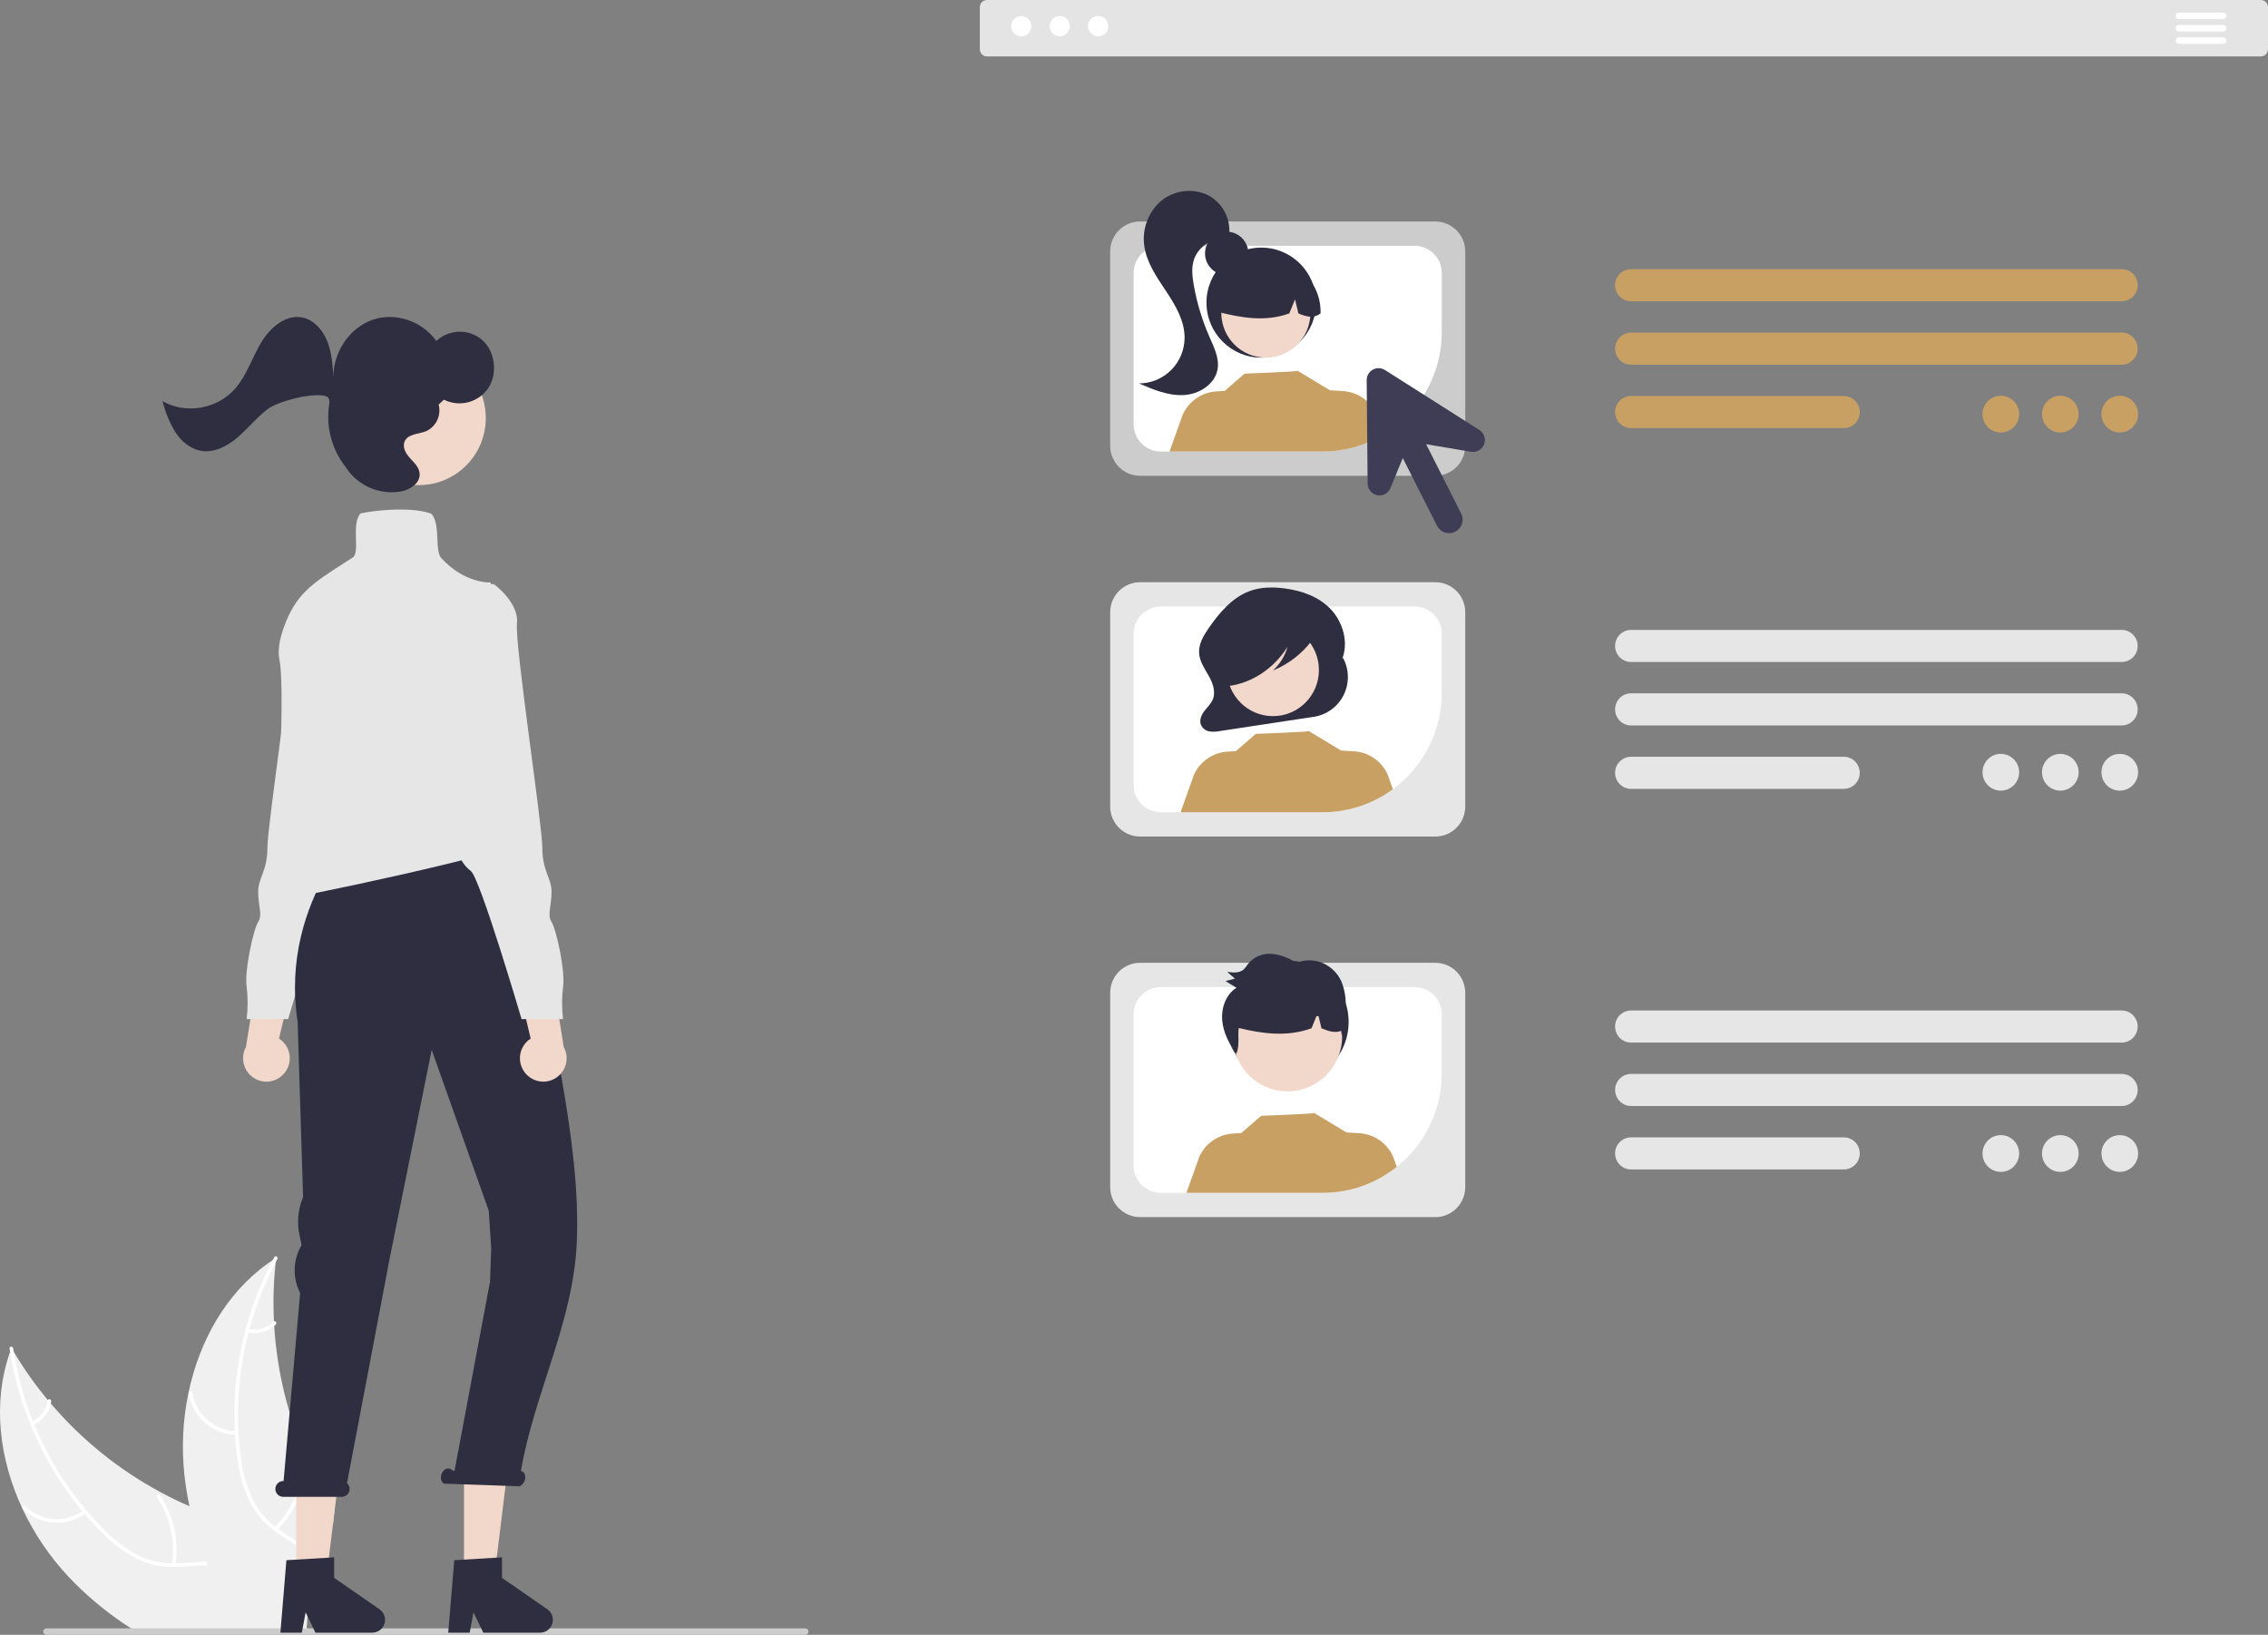 <svg width="222" height="160" viewBox="0 0 222 160" fill="none" xmlns="http://www.w3.org/2000/svg">
<rect x="0" y="0" width="222" height="160" fill="#808080" stroke="none"/>
<g clip-path="url(#clip0_94_2297)">
<path d="M30.149 159.442C30.147 159.45 30.147 159.46 30.144 159.468H12.97C12.646 159.263 12.328 159.051 12.016 158.835C10.085 157.523 8.301 156.004 6.697 154.306C4.858 152.34 3.339 150.097 2.195 147.657C-0.071 142.809 -0.768 137.293 0.987 132.309L0.987 132.308L0.987 132.307L0.988 132.306L0.989 132.306C1.032 132.181 1.079 132.053 1.127 131.926C1.199 132.051 1.267 132.173 1.342 132.295L1.344 132.298C2.329 133.96 3.446 135.54 4.683 137.022V137.024C4.779 137.139 4.874 137.253 4.972 137.365L4.972 137.366L4.973 137.366L4.974 137.367L4.975 137.367C7.98 140.892 11.611 143.826 15.683 146.023C15.697 146.031 15.707 146.036 15.72 146.044C15.734 146.052 15.748 146.059 15.763 146.065C15.765 146.068 15.768 146.068 15.771 146.07C16.674 146.56 17.602 147.006 18.545 147.41V147.413C19.287 147.735 20.042 148.027 20.803 148.298C22.425 148.87 24.174 149.391 25.727 150.143C27.237 150.874 28.567 151.823 29.434 153.25C29.5 153.367 29.566 153.482 29.627 153.599L29.121 157.113L30.131 157.108L30.035 158.835L30.009 159.335L30.149 159.442Z" fill="#F0F0F0"/>
<path d="M25.909 159.468H25.546C25.512 159.256 25.477 159.046 25.437 158.836C25.334 158.261 25.195 157.694 25.019 157.137C24.939 156.887 24.849 156.643 24.746 156.401C24.16 155.024 23.153 153.814 21.664 153.41C21.23 153.295 20.785 153.232 20.336 153.222C19.448 153.184 18.547 153.299 17.665 153.347C17.448 153.357 17.228 153.365 17.016 153.362H17.011C15.863 153.381 14.725 153.151 13.674 152.687C12.377 152.064 11.196 151.223 10.182 150.199C9.518 149.562 8.888 148.891 8.292 148.189V148.187C8.213 148.099 8.136 148.009 8.059 147.916C6.656 146.224 5.43 144.393 4.399 142.45C3.874 141.468 3.403 140.459 2.987 139.425C2.981 139.416 2.977 139.406 2.974 139.396C2.044 137.117 1.377 134.74 0.986 132.309L0.986 132.308L0.987 132.307L0.988 132.306L0.989 132.306C0.968 132.197 0.952 132.086 0.936 131.977C0.901 131.751 1.259 131.74 1.291 131.966C1.307 132.078 1.323 132.184 1.341 132.296L1.344 132.298C1.72 134.626 2.351 136.904 3.225 139.093V139.096C3.271 139.207 3.316 139.316 3.361 139.425C4.605 142.452 6.307 145.267 8.409 147.772L8.411 147.777C8.433 147.804 8.457 147.828 8.48 147.855C8.481 147.856 8.482 147.857 8.483 147.858C8.483 147.86 8.483 147.861 8.483 147.862C8.486 147.86 8.486 147.862 8.486 147.862C8.976 148.445 9.49 149.003 10.025 149.545C11.015 150.594 12.163 151.481 13.428 152.172C14.484 152.714 15.652 153 16.838 153.006C16.958 153.006 17.077 153.009 17.196 153.006C17.291 153.006 17.387 153.004 17.482 152.998C18.381 152.956 19.292 152.841 20.196 152.857C20.607 152.865 21.016 152.908 21.42 152.985C22.083 153.128 22.709 153.409 23.256 153.811C23.803 154.214 24.259 154.727 24.595 155.319C24.932 155.89 25.2 156.5 25.395 157.135C25.461 157.342 25.517 157.552 25.573 157.765V157.767C25.657 158.107 25.732 158.453 25.795 158.801C25.798 158.813 25.8 158.824 25.8 158.836C25.84 159.046 25.875 159.258 25.909 159.468Z" fill="white"/>
<path d="M8.428 148.089C7.52 148.768 6.401 149.101 5.27 149.028C4.14 148.955 3.072 148.482 2.258 147.692C2.094 147.532 2.334 147.268 2.499 147.429C3.256 148.166 4.251 148.606 5.303 148.672C6.356 148.738 7.397 148.424 8.239 147.787C8.422 147.648 8.61 147.952 8.428 148.089Z" fill="white"/>
<path d="M16.823 153.116C17.178 150.821 16.658 148.476 15.367 146.548C15.239 146.357 15.541 146.168 15.669 146.359C17.009 148.367 17.545 150.808 17.17 153.196C17.134 153.423 16.787 153.342 16.823 153.116Z" fill="white"/>
<path d="M3.13 139.143C3.536 138.954 3.889 138.666 4.157 138.307C4.425 137.947 4.6 137.526 4.665 137.082C4.698 136.854 5.045 136.936 5.012 137.162C4.937 137.652 4.744 138.117 4.449 138.515C4.154 138.913 3.766 139.232 3.319 139.445C3.279 139.469 3.231 139.476 3.185 139.466C3.14 139.455 3.1 139.428 3.074 139.389C3.049 139.349 3.041 139.3 3.051 139.254C3.062 139.208 3.09 139.168 3.13 139.143Z" fill="white"/>
<path d="M32.741 147.775L32.595 149.122L30.277 149.088L29.927 151.518L29.866 151.935V151.938L29.627 153.599L29.121 157.113L30.131 157.108L30.035 158.836L30.009 159.336L30.149 159.442L30.181 159.468L30.192 159.476C30.163 159.535 30.131 159.593 30.099 159.655C30.118 159.591 30.131 159.532 30.144 159.468H23.434C23.31 159.258 23.188 159.048 23.069 158.836C22.033 157.028 21.121 155.152 20.337 153.221C20.289 153.102 20.239 152.982 20.196 152.86V152.857C19.499 151.091 18.947 149.27 18.545 147.413V147.41C18.328 146.394 18.162 145.366 18.05 144.332C17.762 141.66 17.896 138.959 18.445 136.328C18.449 136.315 18.453 136.302 18.455 136.288C19.512 131.267 22.091 126.625 26.174 123.685C26.344 123.558 26.519 123.438 26.697 123.321C26.699 123.319 26.699 123.319 26.702 123.319C26.702 123.319 26.703 123.319 26.703 123.318C26.703 123.318 26.703 123.318 26.704 123.318C26.704 123.318 26.704 123.317 26.704 123.317C26.704 123.317 26.704 123.316 26.704 123.316C26.816 123.244 26.924 123.172 27.036 123.101C27.02 123.244 27.001 123.388 26.988 123.531C26.774 125.451 26.717 127.386 26.818 129.316V129.321C26.821 129.47 26.829 129.619 26.84 129.77V129.776C27.128 134.412 28.27 138.954 30.208 143.173C30.211 143.184 30.215 143.195 30.221 143.205C30.226 143.218 30.232 143.229 30.237 143.242C30.962 144.812 31.799 146.326 32.741 147.775Z" fill="#F0F0F0"/>
<path d="M27.145 123.231C27.092 123.329 27.037 123.431 26.986 123.531C26.591 124.282 26.227 125.048 25.894 125.831C25.299 127.214 24.804 128.638 24.413 130.092C24.382 130.205 24.35 130.321 24.322 130.437C23.496 133.609 23.165 136.891 23.342 140.165C23.342 140.197 23.345 140.226 23.348 140.258C23.39 141.022 23.463 141.784 23.567 142.543C23.727 143.978 24.111 145.379 24.705 146.694C24.789 146.866 24.877 147.034 24.969 147.196C25.199 147.593 25.465 147.967 25.765 148.313C25.982 148.567 26.215 148.805 26.463 149.027C26.613 149.163 26.767 149.295 26.928 149.421C27.021 149.494 27.117 149.566 27.213 149.639C27.292 149.693 27.369 149.75 27.448 149.803C28.271 150.368 29.158 150.871 29.925 151.518L29.865 151.936C29.117 151.261 28.215 150.75 27.386 150.192C26.866 149.847 26.379 149.454 25.932 149.018C25.873 148.958 25.812 148.899 25.755 148.836C25.453 148.523 25.179 148.183 24.939 147.819C24.816 147.638 24.701 147.45 24.591 147.253C23.933 145.972 23.496 144.588 23.299 143.161C23.151 142.25 23.05 141.332 22.995 140.411C22.985 140.291 22.978 140.173 22.974 140.053C22.87 137.855 22.99 135.653 23.332 133.48C23.764 130.724 24.547 128.034 25.661 125.478C25.979 124.746 26.326 124.025 26.702 123.316C26.75 123.218 26.801 123.123 26.854 123.025C26.962 122.823 27.253 123.029 27.145 123.231Z" fill="white"/>
<path d="M23.167 140.416C22.035 140.409 20.941 139.999 20.082 139.258C19.224 138.517 18.655 137.495 18.479 136.372C18.444 136.145 18.794 136.08 18.829 136.308C18.992 137.353 19.521 138.306 20.322 138.994C21.123 139.682 22.143 140.06 23.198 140.06C23.427 140.06 23.395 140.416 23.167 140.416Z" fill="white"/>
<path d="M26.85 149.499C28.511 147.882 29.503 145.695 29.629 143.376C29.642 143.147 29.996 143.178 29.984 143.407C29.849 145.82 28.811 148.093 27.079 149.773C26.914 149.933 26.685 149.658 26.85 149.499Z" fill="white"/>
<path d="M24.302 130.072C24.74 130.167 25.194 130.15 25.624 130.025C26.054 129.899 26.446 129.669 26.765 129.354C26.928 129.192 27.156 129.467 26.994 129.628C26.64 129.974 26.207 130.228 25.732 130.368C25.258 130.507 24.756 130.528 24.272 130.428C24.225 130.423 24.183 130.4 24.152 130.364C24.122 130.328 24.107 130.282 24.11 130.235C24.114 130.188 24.137 130.144 24.173 130.114C24.209 130.083 24.256 130.068 24.302 130.072Z" fill="white"/>
<path d="M79.137 159.684C79.137 159.725 79.129 159.766 79.113 159.805C79.097 159.843 79.074 159.878 79.045 159.907C79.015 159.937 78.981 159.96 78.942 159.976C78.904 159.992 78.863 160 78.821 160H4.546C4.504 160 4.463 159.992 4.425 159.976C4.387 159.96 4.352 159.937 4.323 159.907C4.294 159.878 4.27 159.843 4.254 159.805C4.239 159.766 4.23 159.725 4.23 159.684C4.23 159.642 4.239 159.601 4.254 159.562C4.27 159.524 4.294 159.489 4.323 159.46C4.352 159.43 4.387 159.407 4.425 159.391C4.463 159.375 4.504 159.367 4.546 159.367H78.821C78.863 159.367 78.904 159.375 78.942 159.391C78.981 159.407 79.015 159.43 79.045 159.46C79.074 159.489 79.097 159.524 79.113 159.562C79.129 159.601 79.137 159.642 79.137 159.684Z" fill="#CCCCCC"/>
<path d="M207.68 29.485H159.658C159.452 29.485 159.248 29.445 159.058 29.366C158.868 29.287 158.695 29.171 158.549 29.026C158.404 28.88 158.288 28.706 158.209 28.515C158.13 28.325 158.09 28.12 158.09 27.914C158.09 27.707 158.13 27.503 158.209 27.312C158.288 27.121 158.404 26.948 158.549 26.802C158.695 26.656 158.868 26.541 159.058 26.462C159.248 26.383 159.452 26.343 159.658 26.343H207.68C207.885 26.343 208.089 26.383 208.28 26.462C208.47 26.541 208.643 26.656 208.788 26.802C208.934 26.948 209.05 27.121 209.128 27.312C209.207 27.503 209.248 27.707 209.248 27.914C209.248 28.12 209.207 28.325 209.128 28.515C209.05 28.706 208.934 28.88 208.788 29.026C208.643 29.171 208.47 29.287 208.28 29.366C208.089 29.445 207.885 29.485 207.68 29.485Z" fill="#C9A063"/>
<path d="M207.679 35.693H159.658C159.243 35.693 158.845 35.527 158.552 35.232C158.258 34.938 158.094 34.538 158.094 34.122C158.094 33.706 158.258 33.306 158.552 33.012C158.845 32.717 159.243 32.551 159.658 32.551H207.679C208.095 32.551 208.492 32.717 208.786 33.012C209.079 33.306 209.244 33.706 209.244 34.122C209.244 34.538 209.079 34.938 208.786 35.232C208.492 35.527 208.095 35.693 207.679 35.693Z" fill="#C9A063"/>
<path d="M180.474 41.901H159.658C159.243 41.901 158.845 41.735 158.552 41.44C158.258 41.146 158.094 40.746 158.094 40.33C158.094 39.914 158.258 39.514 158.552 39.22C158.845 38.925 159.243 38.759 159.658 38.759H180.474C180.68 38.758 180.884 38.799 181.074 38.878C181.264 38.957 181.437 39.072 181.583 39.218C181.729 39.364 181.844 39.537 181.923 39.728C182.002 39.919 182.042 40.123 182.042 40.33C182.042 40.536 182.002 40.741 181.923 40.932C181.844 41.122 181.729 41.296 181.583 41.442C181.437 41.587 181.264 41.703 181.074 41.782C180.884 41.861 180.68 41.901 180.474 41.901Z" fill="#C9A063"/>
<path d="M207.678 64.791H159.656C159.241 64.791 158.842 64.625 158.549 64.33C158.255 64.036 158.09 63.636 158.09 63.219C158.09 62.803 158.255 62.403 158.549 62.109C158.842 61.814 159.241 61.648 159.656 61.648H207.678C208.093 61.648 208.491 61.814 208.785 62.109C209.079 62.403 209.244 62.803 209.244 63.219C209.244 63.636 209.079 64.036 208.785 64.33C208.491 64.625 208.093 64.791 207.678 64.791Z" fill="#E6E6E6"/>
<path d="M207.678 70.999H159.656C159.241 70.999 158.842 70.833 158.549 70.538C158.255 70.244 158.09 69.844 158.09 69.428C158.09 69.011 158.255 68.611 158.549 68.317C158.842 68.022 159.241 67.856 159.656 67.856H207.678C208.093 67.856 208.491 68.022 208.785 68.317C209.079 68.611 209.244 69.011 209.244 69.428C209.244 69.844 209.079 70.244 208.785 70.538C208.491 70.833 208.093 70.999 207.678 70.999Z" fill="#E6E6E6"/>
<path d="M180.472 77.207H159.656C159.241 77.207 158.842 77.041 158.549 76.746C158.255 76.452 158.09 76.052 158.09 75.636C158.09 75.219 158.255 74.819 158.549 74.525C158.842 74.23 159.241 74.064 159.656 74.064H180.472C180.678 74.064 180.882 74.105 181.072 74.183C181.262 74.262 181.435 74.378 181.581 74.524C181.727 74.67 181.842 74.843 181.921 75.034C182 75.225 182.04 75.429 182.04 75.636C182.04 75.842 182 76.047 181.921 76.237C181.842 76.428 181.727 76.601 181.581 76.747C181.435 76.893 181.262 77.009 181.072 77.088C180.882 77.167 180.678 77.207 180.472 77.207Z" fill="#E6E6E6"/>
<path d="M207.678 102.038H159.656C159.45 102.038 159.247 101.997 159.057 101.918C158.867 101.839 158.694 101.723 158.549 101.577C158.403 101.432 158.288 101.258 158.209 101.068C158.13 100.877 158.09 100.673 158.09 100.467C158.09 100.26 158.13 100.056 158.209 99.865C158.288 99.675 158.403 99.501 158.549 99.356C158.694 99.21 158.867 99.094 159.057 99.015C159.247 98.936 159.45 98.895 159.656 98.895H207.678C207.883 98.895 208.087 98.936 208.277 99.015C208.467 99.094 208.64 99.21 208.785 99.356C208.93 99.501 209.046 99.675 209.124 99.865C209.203 100.056 209.244 100.26 209.244 100.467C209.244 100.673 209.203 100.877 209.124 101.068C209.046 101.258 208.93 101.432 208.785 101.577C208.64 101.723 208.467 101.839 208.277 101.918C208.087 101.997 207.883 102.038 207.678 102.038Z" fill="#E6E6E6"/>
<path d="M207.679 108.246H159.658C159.243 108.245 158.845 108.079 158.552 107.785C158.258 107.49 158.094 107.091 158.094 106.675C158.094 106.258 158.258 105.859 158.552 105.564C158.845 105.27 159.243 105.104 159.658 105.104H207.679C208.095 105.104 208.492 105.27 208.786 105.564C209.079 105.859 209.244 106.258 209.244 106.675C209.244 107.091 209.079 107.49 208.786 107.785C208.492 108.079 208.095 108.245 207.679 108.246Z" fill="#E6E6E6"/>
<path d="M180.472 114.454H159.656C159.241 114.454 158.842 114.288 158.549 113.994C158.255 113.699 158.09 113.299 158.09 112.883C158.09 112.466 158.255 112.066 158.549 111.772C158.842 111.477 159.241 111.312 159.656 111.312H180.472C180.678 111.311 180.882 111.352 181.072 111.431C181.262 111.509 181.435 111.625 181.581 111.771C181.727 111.917 181.842 112.09 181.921 112.281C182 112.472 182.04 112.676 182.04 112.883C182.04 113.089 182 113.294 181.921 113.484C181.842 113.675 181.727 113.848 181.581 113.994C181.435 114.14 181.262 114.256 181.072 114.335C180.882 114.414 180.678 114.454 180.472 114.454Z" fill="#E6E6E6"/>
<path d="M140.5 81.872H111.59C110.816 81.871 110.073 81.562 109.525 81.012C108.977 80.462 108.669 79.717 108.668 78.94V59.915C108.669 59.138 108.977 58.393 109.525 57.843C110.073 57.293 110.816 56.984 111.59 56.983H140.5C141.275 56.984 142.018 57.293 142.566 57.843C143.114 58.393 143.422 59.138 143.423 59.915V78.94C143.422 79.717 143.114 80.462 142.566 81.012C142.018 81.562 141.275 81.871 140.5 81.872Z" fill="#E6E6E6"/>
<path d="M138.468 59.36H113.623C112.917 59.361 112.241 59.642 111.742 60.143C111.243 60.643 110.962 61.321 110.961 62.029V76.825C110.962 77.532 111.243 78.211 111.742 78.711C112.241 79.212 112.917 79.494 113.623 79.495H129.466C132.558 79.492 135.523 78.258 137.709 76.064C139.896 73.871 141.126 70.897 141.129 67.795V62.029C141.128 61.322 140.847 60.643 140.349 60.143C139.85 59.642 139.174 59.361 138.468 59.36Z" fill="white"/>
<path d="M131.446 64.363L131.372 64.497C132.033 62.863 131.432 60.85 130.253 59.617C129.074 58.385 127.435 57.822 125.821 57.599C124.623 57.433 123.379 57.438 122.24 57.878C120.59 58.515 119.33 59.991 118.277 61.526C117.796 62.229 117.323 63.029 117.371 63.907C117.415 64.721 117.897 65.413 118.292 66.104C118.686 66.795 119.016 67.652 118.733 68.406C118.564 68.856 118.207 69.179 117.918 69.547C117.628 69.915 117.39 70.412 117.53 70.873C117.592 71.049 117.699 71.207 117.84 71.33C117.98 71.452 118.15 71.536 118.333 71.573C118.688 71.633 119.05 71.624 119.401 71.548L128.6 70.154C129.225 70.059 129.818 69.814 130.329 69.44C130.839 69.065 131.252 68.573 131.531 68.004C131.811 67.435 131.949 66.807 131.934 66.173C131.919 65.539 131.752 64.918 131.446 64.363Z" fill="#2F2E41"/>
<path d="M124.603 70.089C127.087 70.089 129.101 68.069 129.101 65.577C129.101 63.086 127.087 61.065 124.603 61.065C122.119 61.065 120.105 63.086 120.105 65.577C120.105 68.069 122.119 70.089 124.603 70.089Z" fill="#F2D7CB"/>
<path d="M136.341 77.241C134.348 78.708 131.939 79.498 129.466 79.495H115.664C115.636 79.473 115.61 79.45 115.582 79.426L116.869 75.823C117.16 75.183 117.619 74.635 118.197 74.237C118.775 73.839 119.45 73.606 120.15 73.563L120.969 73.513L122.922 71.824C122.922 71.824 128.183 71.635 128.105 71.545L131.292 73.468L131.289 73.455L132.542 73.531C133.242 73.574 133.917 73.807 134.495 74.205C135.073 74.603 135.532 75.151 135.823 75.791L136.341 77.241Z" fill="#C9A063"/>
<path d="M128.868 61.39C128.752 60.774 128.125 60.492 127.588 60.355C126.032 59.957 124.412 59.868 122.821 60.093C121.661 60.259 120.474 60.625 119.633 61.533C118.954 62.297 118.569 63.28 118.548 64.303C118.514 64.915 118.65 65.525 118.942 66.063C119.072 66.314 119.265 66.526 119.502 66.68C119.739 66.833 120.012 66.922 120.294 66.937L120.348 67.126C122.606 66.81 124.704 65.4 126.025 63.311C125.777 64.199 125.283 64.999 124.601 65.618C126.126 65.005 127.451 63.981 128.429 62.658C128.697 62.302 128.956 61.859 128.868 61.39Z" fill="#2F2E41"/>
<path d="M140.5 46.566H111.59C110.816 46.565 110.073 46.256 109.525 45.706C108.977 45.157 108.669 44.412 108.668 43.634V24.609C108.669 23.832 108.977 23.087 109.525 22.537C110.073 21.988 110.816 21.679 111.59 21.678H140.5C141.275 21.679 142.018 21.988 142.566 22.537C143.114 23.087 143.422 23.832 143.423 24.609V43.634C143.422 44.412 143.114 45.157 142.566 45.706C142.018 46.256 141.275 46.565 140.5 46.566Z" fill="#CCCCCC"/>
<path d="M138.468 24.056H113.623C112.917 24.056 112.241 24.338 111.742 24.838C111.243 25.338 110.962 26.017 110.961 26.724V41.52C110.962 42.228 111.243 42.906 111.742 43.407C112.241 43.907 112.917 44.189 113.623 44.19H129.466C132.558 44.187 135.523 42.954 137.71 40.76C139.897 38.567 141.126 35.593 141.129 32.49V26.724C141.128 26.017 140.847 25.338 140.349 24.838C139.85 24.338 139.174 24.056 138.468 24.056Z" fill="white"/>
<path d="M120.072 26.926C121.242 26.926 122.191 25.974 122.191 24.8C122.191 23.626 121.242 22.675 120.072 22.675C118.902 22.675 117.953 23.626 117.953 24.8C117.953 25.974 118.902 26.926 120.072 26.926Z" fill="#2F2E41"/>
<path d="M123.461 35.002C126.426 35.002 128.829 32.591 128.829 29.618C128.829 26.644 126.426 24.233 123.461 24.233C120.497 24.233 118.094 26.644 118.094 29.618C118.094 32.591 120.497 35.002 123.461 35.002Z" fill="#2F2E41"/>
<path d="M123.909 35.001C126.317 35.001 128.27 33.042 128.27 30.625C128.27 28.209 126.317 26.25 123.909 26.25C121.5 26.25 119.547 28.209 119.547 30.625C119.547 33.042 121.5 35.001 123.909 35.001Z" fill="#F2D7CB"/>
<path d="M126.87 26.165C126.106 25.698 125.231 25.445 124.335 25.433C123.44 25.421 122.559 25.651 121.782 26.098C121.006 26.545 120.364 27.193 119.922 27.974C119.481 28.756 119.257 29.641 119.274 30.539C121.497 31.099 123.832 31.527 126.202 30.673L126.762 29.299L127.092 30.674C127.813 30.97 128.537 31.22 129.261 30.671C129.29 29.776 129.085 28.889 128.666 28.098C128.246 27.307 127.627 26.641 126.87 26.165Z" fill="#2F2E41"/>
<path d="M118.098 19.031C117.355 18.712 116.537 18.609 115.737 18.732C114.938 18.856 114.189 19.201 113.575 19.73C112.975 20.273 112.518 20.957 112.245 21.72C111.972 22.484 111.891 23.303 112.011 24.106C112.251 25.737 113.24 27.142 114.151 28.515C115.063 29.888 115.953 31.392 115.952 33.042C115.952 34.23 115.481 35.369 114.644 36.209C113.808 37.05 112.673 37.523 111.488 37.526C112.878 38.126 114.329 38.738 115.841 38.667C117.352 38.596 118.937 37.621 119.183 36.123C119.361 35.044 118.833 33.992 118.393 32.991C117.676 31.36 117.158 29.649 116.849 27.894C116.702 27.056 116.606 26.175 116.879 25.37C117.096 24.773 117.498 24.262 118.026 23.912C118.555 23.561 119.181 23.391 119.814 23.425L120.313 22.974C120.399 22.168 120.231 21.354 119.834 20.647C119.437 19.94 118.831 19.375 118.098 19.031Z" fill="#2F2E41"/>
<path d="M135.443 42.531C133.638 43.619 131.57 44.193 129.464 44.19H114.512L114.488 44.17L115.775 40.566C116.066 39.926 116.526 39.377 117.103 38.98C117.681 38.582 118.357 38.349 119.056 38.307L119.875 38.257L121.828 36.567C121.828 36.567 127.089 36.377 127.011 36.287L130.198 38.21L130.195 38.198L131.448 38.275C132.148 38.317 132.823 38.549 133.401 38.947C133.979 39.345 134.438 39.894 134.729 40.534L135.443 42.531Z" fill="#C9A063"/>
<path d="M140.5 119.119H111.59C110.816 119.118 110.073 118.809 109.525 118.259C108.977 117.709 108.669 116.964 108.668 116.187V97.162C108.669 96.385 108.977 95.64 109.525 95.09C110.073 94.54 110.816 94.231 111.59 94.231H140.5C141.275 94.231 142.018 94.54 142.566 95.09C143.114 95.64 143.422 96.385 143.423 97.162V116.187C143.422 116.964 143.114 117.709 142.566 118.259C142.018 118.809 141.275 119.118 140.5 119.119Z" fill="#E6E6E6"/>
<path d="M138.468 96.607H113.623C112.917 96.608 112.241 96.889 111.742 97.39C111.243 97.89 110.962 98.568 110.961 99.276V114.072C110.962 114.779 111.243 115.458 111.742 115.959C112.241 116.459 112.917 116.741 113.623 116.742H129.466C132.558 116.739 135.523 115.505 137.709 113.312C139.896 111.118 141.126 108.144 141.129 105.042V99.276C141.128 98.569 140.847 97.89 140.349 97.39C139.85 96.89 139.174 96.608 138.468 96.607Z" fill="white"/>
<path d="M126.023 106.02C129.328 106.02 132.008 103.332 132.008 100.017C132.008 96.701 129.328 94.014 126.023 94.014C122.718 94.014 120.039 96.701 120.039 100.017C120.039 103.332 122.718 106.02 126.023 106.02Z" fill="#2F2E41"/>
<path d="M126.026 106.809C128.978 106.809 131.372 104.408 131.372 101.446C131.372 98.484 128.978 96.083 126.026 96.083C123.073 96.083 120.68 98.484 120.68 101.446C120.68 104.408 123.073 106.809 126.026 106.809Z" fill="#F2D7CB"/>
<path d="M136.719 114.198C134.659 115.847 132.101 116.744 129.465 116.742H116.133L117.398 113.202C117.688 112.562 118.147 112.014 118.725 111.616C119.303 111.218 119.979 110.985 120.678 110.942L121.497 110.892L123.45 109.203C123.45 109.203 128.711 109.014 128.633 108.924L131.82 110.847L131.817 110.833L133.07 110.91C133.77 110.953 134.445 111.186 135.023 111.584C135.601 111.982 136.06 112.53 136.351 113.17L136.719 114.198Z" fill="#C9A063"/>
<path d="M131.667 99.565C131.704 99.165 131.722 98.762 131.718 98.36C131.74 97.565 131.595 96.774 131.292 96.039C130.919 95.224 130.255 94.581 129.431 94.235C128.614 93.905 127.702 93.906 126.885 94.237C126.167 93.742 125.335 93.438 124.468 93.354C124.033 93.319 123.596 93.39 123.195 93.561C122.794 93.732 122.439 93.998 122.163 94.336C122.044 94.522 121.909 94.698 121.76 94.861C121.333 95.257 120.684 95.2 120.116 95.119C120.37 95.338 120.625 95.557 120.88 95.776C120.572 95.857 120.263 95.937 119.955 96.018C120.315 96.237 120.675 96.456 121.034 96.675C119.99 97.303 119.515 98.676 119.641 99.922C119.759 101.102 120.327 102.181 121.006 103.14C121.277 102.567 121.219 101.881 121.214 101.235C121.212 101.026 121.224 100.816 121.252 100.609C123.547 101.16 125.944 101.515 128.375 100.638L128.863 99.441C128.931 99.448 129 99.454 129.068 99.462L129.351 100.639C129.992 100.902 130.634 101.132 131.276 100.891C131.307 101.072 131.326 101.258 131.341 101.437C131.396 101.223 131.444 101.008 131.487 100.792C131.572 100.747 131.653 100.694 131.73 100.636C131.746 100.278 131.724 99.919 131.667 99.565Z" fill="#2F2E41"/>
<path d="M221.301 5.523H96.609C96.423 5.522 96.246 5.448 96.115 5.317C95.984 5.186 95.91 5.008 95.91 4.822V0.701C95.91 0.515 95.984 0.337 96.115 0.205C96.246 0.074 96.423 0 96.609 0H221.301C221.486 0 221.663 0.074 221.794 0.205C221.925 0.337 221.999 0.515 221.999 0.701V4.822C221.999 5.008 221.925 5.186 221.794 5.317C221.663 5.448 221.486 5.522 221.301 5.523Z" fill="#E4E4E4"/>
<path d="M99.964 3.555C100.512 3.555 100.956 3.11 100.956 2.56C100.956 2.011 100.512 1.565 99.964 1.565C99.417 1.565 98.973 2.011 98.973 2.56C98.973 3.11 99.417 3.555 99.964 3.555Z" fill="white"/>
<path d="M103.73 3.555C104.278 3.555 104.721 3.11 104.721 2.56C104.721 2.011 104.278 1.565 103.73 1.565C103.182 1.565 102.738 2.011 102.738 2.56C102.738 3.11 103.182 3.555 103.73 3.555Z" fill="white"/>
<path d="M107.492 3.555C108.039 3.555 108.483 3.11 108.483 2.56C108.483 2.011 108.039 1.565 107.492 1.565C106.944 1.565 106.5 2.011 106.5 2.56C106.5 3.11 106.944 3.555 107.492 3.555Z" fill="white"/>
<path d="M217.612 1.876H213.278C213.193 1.876 213.111 1.842 213.051 1.781C212.991 1.721 212.957 1.639 212.957 1.554C212.957 1.468 212.991 1.386 213.051 1.326C213.111 1.265 213.193 1.231 213.278 1.231H217.612C217.697 1.231 217.779 1.265 217.839 1.326C217.899 1.386 217.933 1.468 217.933 1.554C217.933 1.639 217.899 1.721 217.839 1.781C217.779 1.842 217.697 1.876 217.612 1.876Z" fill="white"/>
<path d="M217.612 3.084H213.278C213.236 3.084 213.194 3.075 213.155 3.059C213.116 3.043 213.081 3.019 213.051 2.989C213.021 2.959 212.998 2.924 212.981 2.885C212.965 2.846 212.957 2.804 212.957 2.762C212.957 2.719 212.965 2.677 212.981 2.638C212.998 2.599 213.021 2.564 213.051 2.534C213.081 2.504 213.116 2.48 213.155 2.464C213.194 2.448 213.236 2.439 213.278 2.439H217.612C217.654 2.439 217.696 2.448 217.735 2.464C217.774 2.48 217.809 2.504 217.839 2.534C217.869 2.564 217.893 2.599 217.909 2.638C217.925 2.677 217.933 2.719 217.933 2.762C217.933 2.804 217.925 2.846 217.909 2.885C217.893 2.924 217.869 2.959 217.839 2.989C217.809 3.019 217.774 3.043 217.735 3.059C217.696 3.075 217.654 3.084 217.612 3.084Z" fill="white"/>
<path d="M217.612 4.291H213.278C213.193 4.291 213.111 4.257 213.051 4.196C212.991 4.136 212.957 4.054 212.957 3.969C212.957 3.883 212.991 3.801 213.051 3.741C213.111 3.68 213.193 3.646 213.278 3.646H217.612C217.697 3.646 217.779 3.68 217.839 3.741C217.899 3.801 217.933 3.883 217.933 3.969C217.933 4.054 217.899 4.136 217.839 4.196C217.779 4.257 217.697 4.291 217.612 4.291Z" fill="white"/>
<path d="M195.848 42.329C196.838 42.329 197.641 41.524 197.641 40.53C197.641 39.537 196.838 38.731 195.848 38.731C194.858 38.731 194.055 39.537 194.055 40.53C194.055 41.524 194.858 42.329 195.848 42.329Z" fill="#C9A063"/>
<path d="M201.672 42.329C202.663 42.329 203.465 41.524 203.465 40.53C203.465 39.537 202.663 38.731 201.672 38.731C200.682 38.731 199.879 39.537 199.879 40.53C199.879 41.524 200.682 42.329 201.672 42.329Z" fill="#C9A063"/>
<path d="M207.493 42.329C208.483 42.329 209.286 41.524 209.286 40.53C209.286 39.537 208.483 38.731 207.493 38.731C206.502 38.731 205.699 39.537 205.699 40.53C205.699 41.524 206.502 42.329 207.493 42.329Z" fill="#C9A063"/>
<path d="M195.848 77.38C196.838 77.38 197.641 76.575 197.641 75.581C197.641 74.588 196.838 73.782 195.848 73.782C194.858 73.782 194.055 74.588 194.055 75.581C194.055 76.575 194.858 77.38 195.848 77.38Z" fill="#E6E6E6"/>
<path d="M201.672 77.38C202.663 77.38 203.465 76.575 203.465 75.581C203.465 74.588 202.663 73.782 201.672 73.782C200.682 73.782 199.879 74.588 199.879 75.581C199.879 76.575 200.682 77.38 201.672 77.38Z" fill="#E6E6E6"/>
<path d="M207.493 77.38C208.483 77.38 209.286 76.575 209.286 75.581C209.286 74.588 208.483 73.782 207.493 73.782C206.502 73.782 205.699 74.588 205.699 75.581C205.699 76.575 206.502 77.38 207.493 77.38Z" fill="#E6E6E6"/>
<path d="M195.848 114.693C196.838 114.693 197.641 113.887 197.641 112.894C197.641 111.9 196.838 111.095 195.848 111.095C194.858 111.095 194.055 111.9 194.055 112.894C194.055 113.887 194.858 114.693 195.848 114.693Z" fill="#E6E6E6"/>
<path d="M201.672 114.693C202.663 114.693 203.465 113.887 203.465 112.894C203.465 111.9 202.663 111.095 201.672 111.095C200.682 111.095 199.879 111.9 199.879 112.894C199.879 113.887 200.682 114.693 201.672 114.693Z" fill="#E6E6E6"/>
<path d="M207.493 114.693C208.483 114.693 209.286 113.887 209.286 112.894C209.286 111.9 208.483 111.095 207.493 111.095C206.502 111.095 205.699 111.9 205.699 112.894C205.699 113.887 206.502 114.693 207.493 114.693Z" fill="#E6E6E6"/>
<path d="M144.805 42.082L135.561 36.211C135.385 36.099 135.181 36.037 134.972 36.031C134.764 36.025 134.557 36.075 134.375 36.177C134.192 36.279 134.04 36.429 133.935 36.61C133.83 36.791 133.776 36.997 133.777 37.207L133.868 47.33C133.871 47.599 133.966 47.859 134.138 48.065C134.309 48.272 134.547 48.413 134.81 48.464C135.074 48.515 135.346 48.473 135.583 48.345C135.819 48.217 136.003 48.011 136.105 47.762L137.308 44.828L140.661 51.459C140.82 51.773 141.097 52.011 141.431 52.12C141.765 52.229 142.128 52.201 142.441 52.042C142.754 51.882 142.992 51.605 143.101 51.27C143.21 50.936 143.183 50.571 143.024 50.257L139.595 43.474L143.99 44.217C144.255 44.261 144.527 44.213 144.76 44.079C144.993 43.946 145.172 43.735 145.268 43.484C145.364 43.232 145.371 42.955 145.286 42.7C145.202 42.444 145.031 42.226 144.805 42.082Z" fill="#3F3D56"/>
<path d="M27.766 105.111C27.99 104.865 28.159 104.574 28.259 104.257C28.359 103.939 28.388 103.604 28.345 103.274C28.302 102.943 28.187 102.627 28.009 102.346C27.831 102.065 27.593 101.827 27.313 101.648L29.173 93.774L25.236 95.217L24.073 102.474C23.805 102.965 23.726 103.539 23.851 104.085C23.976 104.631 24.297 105.112 24.752 105.437C25.207 105.762 25.765 105.909 26.321 105.848C26.876 105.788 27.39 105.526 27.766 105.111Z" fill="#F2D7CB"/>
<path d="M37.234 72.114L35.654 76.19C35.654 76.19 36.331 80.266 35.203 81.172C34.074 82.078 34.525 82.078 34.525 82.757C34.486 83.244 34.346 83.718 34.112 84.147C33.879 84.576 33.558 84.951 33.171 85.248C32.268 85.927 28.204 99.741 28.204 99.741H24.141C24.272 98.688 24.272 97.623 24.141 96.57C23.915 94.985 24.818 90.909 25.27 90.23C25.721 89.55 25.27 88.645 25.27 87.286C25.27 85.927 26.173 85.248 26.173 82.983C26.173 80.719 28.882 63.056 28.656 61.018C28.43 58.98 30.913 57.168 30.913 57.168H33.171L37.234 72.114Z" fill="#E6E6E6"/>
<path d="M28.988 154.706H31.913L33.305 143.389H28.988L28.988 154.706Z" fill="#F2D7CB"/>
<path d="M28.035 152.697L32.708 152.417V154.425L37.15 157.503C37.37 157.655 37.535 157.874 37.622 158.127C37.709 158.379 37.713 158.654 37.633 158.909C37.554 159.164 37.395 159.388 37.181 159.546C36.966 159.705 36.706 159.79 36.44 159.79H30.876L29.917 157.804L29.543 159.79H27.445L28.035 152.697Z" fill="#2F2E41"/>
<path d="M45.418 154.706H48.343L49.735 143.389H45.418L45.418 154.706Z" fill="#F2D7CB"/>
<path d="M44.464 152.697L49.137 152.417V154.425L53.58 157.503C53.799 157.655 53.965 157.874 54.051 158.127C54.138 158.379 54.142 158.654 54.063 158.909C53.984 159.164 53.825 159.388 53.61 159.546C53.396 159.705 53.136 159.79 52.869 159.79H47.306L46.347 157.804L45.973 159.79H43.875L44.464 152.697Z" fill="#2F2E41"/>
<path d="M27.726 144.947H27.758L29.38 126.546C29.016 125.841 28.832 125.057 28.843 124.264C28.854 123.471 29.06 122.692 29.443 121.999L29.524 121.852L29.315 120.881C29.047 119.634 29.17 118.334 29.667 117.159L29.132 99.994C27.257 87.805 36.192 79.856 36.192 79.856H49.577L52.45 89.76C53.529 100.304 56.903 111.395 56.456 121.617C56.116 129.393 52.293 136.372 50.991 143.945L51.073 143.986C51.369 144.089 51.496 144.5 51.356 144.905C51.217 145.31 50.864 145.555 50.568 145.452L43.5 145.206C43.204 145.103 43.077 144.692 43.216 144.287C43.356 143.882 43.708 143.637 44.004 143.74L44.485 143.984L47.965 125.43L48.079 122.186L47.844 118.507L42.256 102.753L38.155 123.106L33.966 145.152C34.081 145.257 34.162 145.394 34.198 145.547C34.234 145.699 34.223 145.858 34.167 146.004C34.111 146.15 34.012 146.275 33.883 146.363C33.754 146.451 33.602 146.498 33.446 146.498H27.726C27.625 146.498 27.524 146.478 27.43 146.439C27.337 146.4 27.251 146.343 27.18 146.271C27.108 146.199 27.051 146.113 27.012 146.019C26.973 145.925 26.953 145.824 26.953 145.722C26.953 145.621 26.973 145.52 27.012 145.426C27.051 145.332 27.108 145.246 27.18 145.174C27.251 145.102 27.337 145.045 27.43 145.006C27.524 144.967 27.625 144.947 27.726 144.947Z" fill="#2F2E41"/>
<path d="M26.616 88.135C26.177 88.135 25.927 88.048 25.83 87.863C25.689 87.591 25.935 87.236 26.22 86.824C26.431 86.555 26.598 86.254 26.713 85.932C26.884 85.248 28.034 67.976 27.346 64.525C27.187 63.726 27.324 62.703 27.753 61.483C28.925 58.15 30.526 57.126 33.714 55.086C33.973 54.921 34.242 54.748 34.522 54.567C34.885 54.334 34.865 53.559 34.843 52.739C34.819 51.827 34.795 50.884 35.24 50.295L35.269 50.257L35.316 50.246C36.393 49.996 40.015 49.532 42.16 50.249L42.19 50.259L42.212 50.281C42.721 50.792 42.768 51.782 42.813 52.74C42.849 53.526 42.884 54.268 43.172 54.59C45.376 57.055 47.876 57.007 47.901 57.006L48.025 57.003L48.038 57.126C48.996 66.908 50.542 81.672 50.87 82.253C50.887 82.28 50.897 82.311 50.898 82.342C50.899 82.374 50.891 82.405 50.876 82.433C50.393 83.336 28.272 88.135 26.616 88.135Z" fill="#E6E6E6"/>
<path d="M41.013 47.477C44.623 47.477 47.55 44.541 47.55 40.92C47.55 37.298 44.623 34.362 41.013 34.362C37.403 34.362 34.477 37.298 34.477 40.92C34.477 44.541 37.403 47.477 41.013 47.477Z" fill="#F2D7CB"/>
<path d="M23.054 37.992C24.159 36.699 24.685 34.984 25.568 33.516C26.452 32.047 27.989 30.733 29.614 31.075C30.733 31.311 31.599 32.302 32.037 33.407C32.475 34.512 32.557 35.73 32.634 36.924C32.606 34.471 34.218 32.093 36.437 31.31C38.657 30.527 41.313 31.4 42.708 33.371C43.316 32.805 44.111 32.483 44.94 32.465C45.77 32.448 46.577 32.736 47.209 33.276C48.456 34.395 48.732 36.523 47.815 37.95C47.354 38.644 46.657 39.146 45.854 39.361C45.05 39.575 44.197 39.489 43.453 39.117L42.937 39.593C43.071 40.101 43.022 40.64 42.799 41.116C42.577 41.592 42.194 41.974 41.719 42.196C40.952 42.507 39.869 42.455 39.582 43.263C39.382 43.827 39.757 44.429 40.155 44.862C40.554 45.296 41.027 45.744 41.075 46.343C41.148 47.249 40.215 47.883 39.368 48.074C38.328 48.282 37.251 48.175 36.273 47.765C35.295 47.356 34.461 46.663 33.878 45.775C33.855 45.74 33.831 45.706 33.804 45.67C33.143 44.823 32.661 43.849 32.388 42.808C32.115 41.767 32.057 40.681 32.216 39.617C32.283 39.199 32.216 38.888 31.928 38.788C30.686 38.36 27.206 39.259 26.152 40.071C25.099 40.883 24.255 41.957 23.241 42.822C22.226 43.686 20.933 44.353 19.645 44.117C18.613 43.929 17.735 43.178 17.145 42.271C16.588 41.333 16.172 40.318 15.91 39.258C18.192 40.581 21.314 40.027 23.054 37.992Z" fill="#2F2E41"/>
<path d="M51.49 105.111C51.265 104.865 51.097 104.574 50.997 104.257C50.897 103.939 50.867 103.604 50.91 103.274C50.953 102.943 51.068 102.627 51.247 102.346C51.425 102.065 51.662 101.827 51.942 101.648L50.082 93.774L54.02 95.217L55.182 102.474C55.451 102.965 55.53 103.539 55.404 104.085C55.279 104.631 54.959 105.112 54.504 105.437C54.048 105.762 53.49 105.909 52.935 105.848C52.379 105.788 51.865 105.526 51.49 105.111Z" fill="#F2D7CB"/>
<path d="M42.023 72.114L43.604 76.19C43.604 76.19 42.926 80.266 44.055 81.172C45.184 82.078 44.732 82.078 44.732 82.757C44.771 83.244 44.912 83.718 45.145 84.147C45.379 84.576 45.699 84.951 46.087 85.248C46.99 85.927 51.053 99.741 51.053 99.741H55.117C54.985 98.688 54.985 97.623 55.117 96.57C55.342 94.985 54.439 90.909 53.988 90.23C53.536 89.55 53.988 88.645 53.988 87.286C53.988 85.927 53.085 85.248 53.085 82.983C53.085 80.719 50.376 63.056 50.602 61.018C50.827 58.98 48.344 57.168 48.344 57.168H46.087L42.023 72.114Z" fill="#E6E6E6"/>
</g>
<defs>
<clipPath id="clip0_94_2297">
<rect width="222" height="160" fill="white"/>
</clipPath>
</defs>
</svg>
